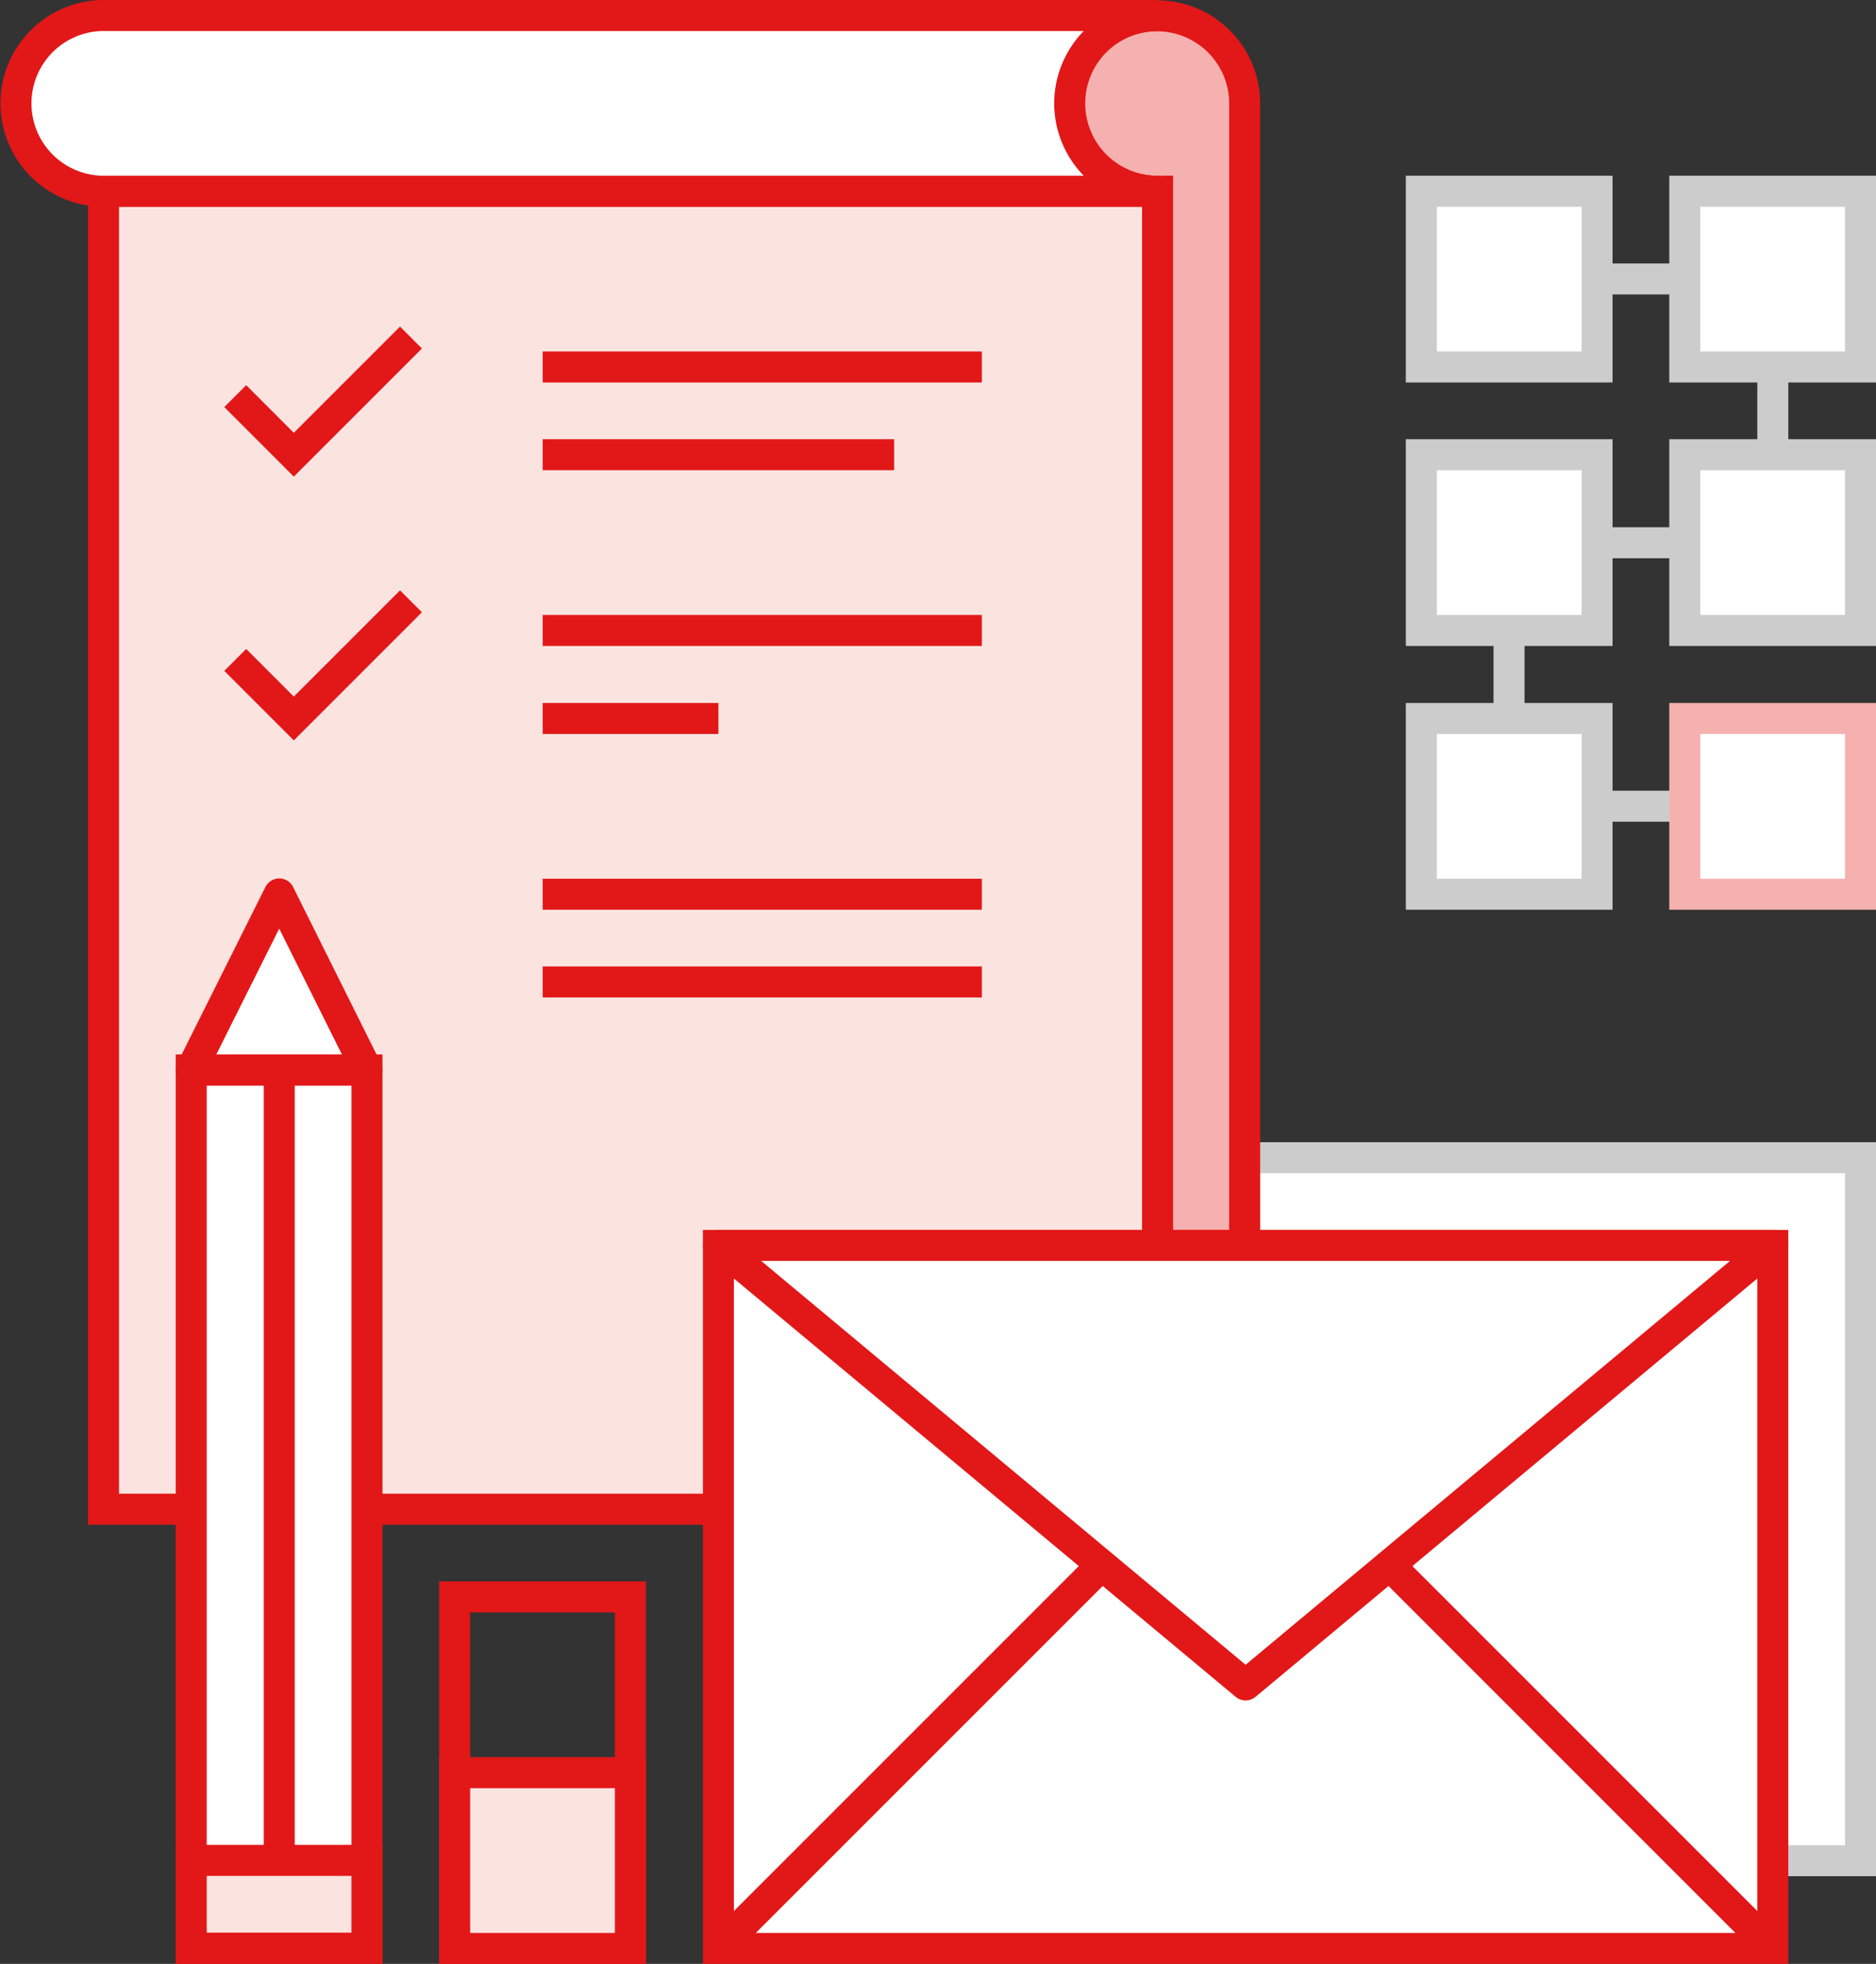 <svg xmlns="http://www.w3.org/2000/svg" xmlns:xlink="http://www.w3.org/1999/xlink" viewBox="0 0 60.53 63.36"><rect x="0" y="0" width="60.53" height="63.36" fill="#333333" stroke="none"/><defs><style>.cls-1,.cls-10,.cls-7,.cls-8{fill:none;}.cls-2{clip-path:url(#clip-path);}.cls-11,.cls-3,.cls-6,.cls-9{fill:#fff;}.cls-10,.cls-3{stroke:#ccc;}.cls-10,.cls-11,.cls-3,.cls-4,.cls-5,.cls-6,.cls-7{stroke-miterlimit:10;}.cls-4{fill:#fbe4e0;}.cls-4,.cls-5,.cls-6,.cls-7,.cls-8,.cls-9{stroke:#e21718;}.cls-5{fill:#f5b1af;}.cls-8,.cls-9{stroke-linejoin:round;}.cls-11{stroke:#f5b1af;}</style><clipPath id="clip-path" transform="translate(-27.84 -25.01)"><rect class="cls-1" width="113.39" height="113.39"/></clipPath></defs><title>Asset 6</title><g id="Layer_2" data-name="Layer 2"><g id="Artwork"><g class="cls-2"><rect class="cls-3" x="26.01" y="37.35" width="34.02" height="22.68"/><rect class="cls-4" x="3.34" y="6.17" width="34.01" height="42.52"/><path class="cls-5" d="M68,28.34V68H65.19V31.18A2.83,2.83,0,1,1,68,28.34Z" transform="translate(-27.84 -25.01)"/><path class="cls-6" d="M65.19,31.18h-34a2.83,2.83,0,1,1,0-5.67h34a2.83,2.83,0,0,0,0,5.67Z" transform="translate(-27.84 -25.01)"/><line class="cls-6" x1="17.51" y1="11.84" x2="31.68" y2="11.84"/><line class="cls-6" x1="17.51" y1="14.67" x2="28.85" y2="14.67"/><line class="cls-6" x1="17.51" y1="20.34" x2="31.68" y2="20.34"/><line class="cls-6" x1="17.51" y1="23.18" x2="23.18" y2="23.18"/><line class="cls-6" x1="17.51" y1="28.85" x2="31.68" y2="28.85"/><line class="cls-6" x1="17.51" y1="31.68" x2="31.68" y2="31.68"/><polyline class="cls-7" points="7.59 12.78 9.48 14.67 13.26 10.89"/><polyline class="cls-7" points="7.59 21.29 9.48 23.18 13.26 19.4"/><rect class="cls-6" x="23.18" y="40.18" width="34.02" height="22.68"/><polyline class="cls-8" points="23.18 62.86 40.19 45.85 57.2 62.86"/><polygon class="cls-9" points="23.18 40.18 40.19 54.36 57.2 40.18 23.18 40.18"/><rect class="cls-6" x="22.68" y="70.87" width="28.35" height="5.67" transform="translate(82.71 11.84) rotate(90)"/><rect class="cls-4" x="35.43" y="83.62" width="2.83" height="5.67" transform="translate(95.46 24.59) rotate(90)"/><polygon class="cls-9" points="11.84 34.52 9.01 28.84 6.17 34.52 11.84 34.52"/><line class="cls-9" x1="9.01" y1="34.51" x2="9.01" y2="60.03"/><rect class="cls-7" x="14.67" y="51.52" width="5.67" height="11.34"/><rect class="cls-4" x="14.67" y="57.19" width="5.67" height="5.67"/><rect class="cls-3" x="45.86" y="6.17" width="5.67" height="5.67"/><rect class="cls-3" x="54.36" y="14.67" width="5.67" height="5.67"/><rect class="cls-3" x="45.86" y="23.18" width="5.67" height="5.67"/><polyline class="cls-10" points="51.52 9 57.2 9 57.2 14.67"/><polyline class="cls-10" points="54.36 17.51 48.69 17.51 48.69 23.18"/><rect class="cls-3" x="54.36" y="6.17" width="5.67" height="5.67"/><line class="cls-3" x1="51.53" y1="26.01" x2="54.36" y2="26.01"/><rect class="cls-3" x="45.86" y="14.67" width="5.67" height="5.67"/><rect class="cls-11" x="54.36" y="23.18" width="5.67" height="5.67"/></g></g></g></svg>